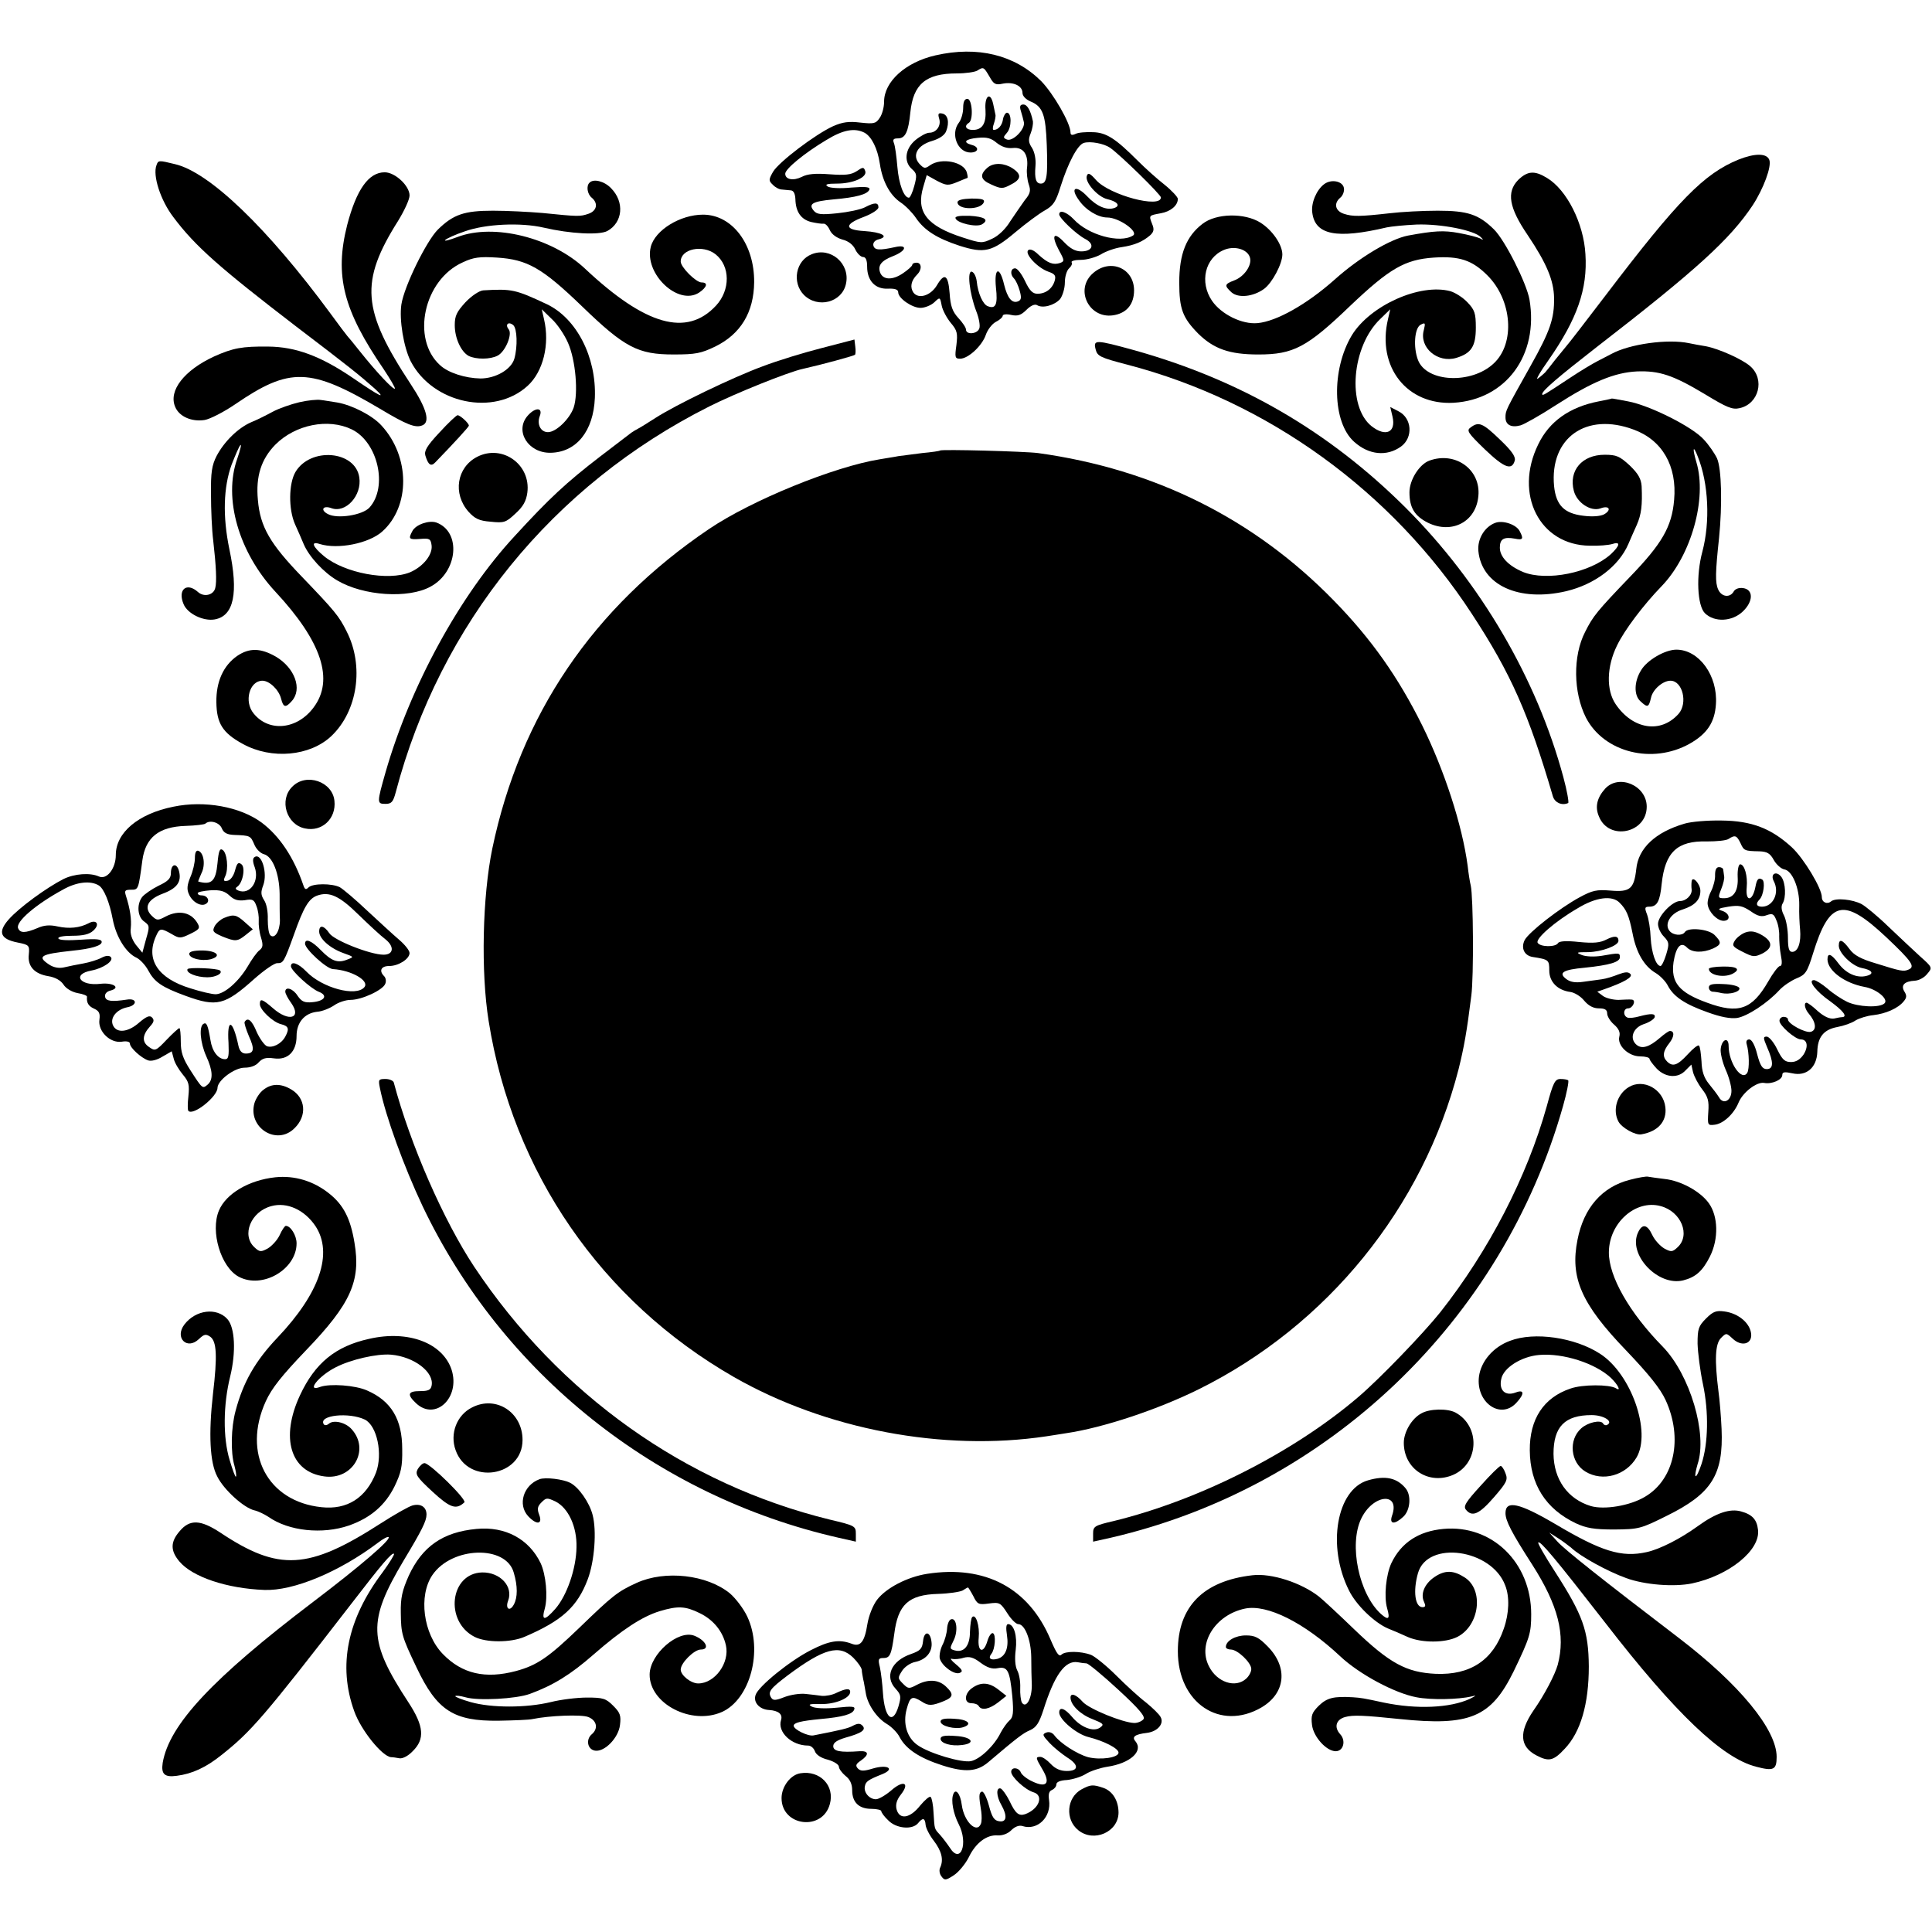<?xml version="1.0" standalone="no"?>
<!DOCTYPE svg PUBLIC "-//W3C//DTD SVG 20010904//EN"
 "http://www.w3.org/TR/2001/REC-SVG-20010904/DTD/svg10.dtd">
<svg version="1.0" xmlns="http://www.w3.org/2000/svg"
 width="684pt" height="684pt" viewBox="0 0 684 684"
 preserveAspectRatio="xMidYMid meet">
<g transform="translate(0,684) scale(0.1,-0.1)"
fill="#000000" stroke="none">
<path d="M3312 6644 c-106 -24 -182 -93 -182 -164 0 -20 -7 -46 -16 -58 -13
-20 -21 -21 -68 -16 -41 5 -63 2 -97 -13 -63 -29 -191 -126 -212 -161 -16 -28
-16 -32 -1 -46 8 -9 23 -17 32 -17 9 -1 24 -2 32 -3 10 -1 15 -12 16 -31 1
-45 20 -72 56 -81 18 -4 38 -7 44 -6 6 1 16 -9 22 -23 7 -15 24 -27 44 -33 21
-5 38 -18 46 -35 7 -15 20 -27 28 -27 9 0 14 -11 14 -34 0 -49 28 -80 73 -78
26 1 37 -3 37 -13 0 -21 49 -55 79 -55 15 0 37 9 48 19 21 20 21 20 27 -11 3
-16 18 -44 32 -61 23 -27 25 -37 20 -79 -6 -43 -5 -48 13 -48 29 0 78 46 91
84 6 18 22 39 35 46 14 7 25 17 25 22 0 5 13 7 30 3 23 -5 35 -1 54 18 15 15
29 21 37 17 20 -13 62 -1 82 21 9 12 17 38 17 59 0 21 7 43 15 50 8 7 12 16 9
21 -3 5 12 9 33 9 21 0 52 9 70 19 17 11 51 23 74 26 46 7 74 19 101 42 13 12
15 21 7 40 -12 31 -12 30 31 38 34 6 60 27 60 51 0 6 -21 29 -47 50 -27 21
-69 59 -95 85 -78 78 -111 100 -159 101 -24 1 -52 -1 -61 -6 -13 -6 -18 -4
-18 5 0 33 -61 138 -104 182 -94 93 -225 125 -374 91z m191 -75 c15 -27 21
-31 48 -25 37 7 69 -8 69 -33 0 -11 12 -23 28 -30 44 -18 54 -46 58 -155 4
-110 0 -136 -21 -136 -17 0 -23 17 -19 63 2 23 -3 48 -12 63 -13 19 -14 30 -5
52 6 15 9 34 8 42 -8 39 -20 60 -34 60 -11 0 -14 -6 -9 -22 4 -13 9 -31 11
-41 5 -24 -39 -69 -60 -61 -14 6 -14 8 0 24 17 19 17 71 0 71 -5 0 -12 -11
-14 -23 -3 -22 -17 -38 -33 -38 -4 0 -4 10 1 23 4 12 7 27 5 32 -1 6 -5 23 -8
38 -10 44 -31 27 -27 -22 3 -48 -11 -71 -45 -71 -24 0 -32 14 -14 25 17 10 12
85 -5 85 -10 0 -15 -10 -15 -32 0 -18 -7 -42 -15 -52 -31 -40 -5 -106 41 -106
29 0 32 20 4 27 -33 9 -23 21 22 25 32 3 47 -1 67 -18 18 -14 36 -20 57 -18
37 4 56 -23 50 -71 -2 -16 1 -42 6 -57 8 -23 6 -33 -14 -57 -12 -17 -35 -50
-51 -74 -16 -27 -42 -52 -64 -62 -36 -17 -39 -17 -104 4 -128 41 -167 91 -140
180 l12 41 36 -20 c33 -17 39 -18 71 -5 19 8 36 15 37 15 2 0 1 8 -2 19 -10
38 -90 54 -130 26 -18 -13 -22 -12 -38 5 -27 30 -7 66 45 81 27 8 45 21 50 35
12 31 6 58 -14 62 -14 3 -16 -1 -11 -18 8 -25 -10 -50 -35 -50 -10 0 -32 -12
-49 -26 -37 -31 -42 -77 -12 -103 17 -15 18 -22 8 -59 -6 -23 -15 -42 -19 -42
-18 0 -36 49 -41 110 -3 36 -8 73 -12 83 -5 13 -2 17 14 17 26 0 37 22 44 92
10 100 55 138 164 138 32 0 65 5 73 10 22 14 23 13 43 -21z m-442 -199 c25
-14 46 -56 54 -110 9 -61 35 -111 74 -137 18 -12 42 -37 54 -55 30 -44 75 -72
154 -98 88 -28 115 -22 198 48 37 31 84 66 104 77 30 17 39 30 56 85 27 85 60
147 82 154 23 7 71 -2 93 -17 36 -25 180 -166 180 -176 0 -40 -181 8 -229 61
-21 24 -29 28 -33 16 -9 -22 38 -75 72 -83 35 -8 48 -23 26 -31 -27 -10 -63 5
-97 41 -40 42 -62 31 -29 -14 24 -35 68 -61 100 -61 42 0 113 -51 91 -64 -46
-29 -159 2 -210 58 -24 25 -51 35 -51 17 0 -13 61 -71 92 -87 35 -18 27 -44
-14 -44 -21 0 -39 10 -61 33 -37 39 -46 24 -18 -29 20 -36 20 -39 4 -45 -24
-8 -43 -1 -76 29 -17 17 -31 22 -37 16 -13 -13 34 -63 72 -76 23 -8 27 -14 22
-32 -8 -28 -32 -46 -61 -46 -17 0 -28 11 -44 45 -12 25 -27 45 -35 45 -16 0
-19 -21 -4 -36 6 -6 15 -25 20 -43 7 -25 6 -33 -6 -38 -21 -8 -37 11 -49 59
-16 68 -36 61 -29 -10 7 -61 -1 -77 -29 -66 -17 6 -35 46 -39 88 -2 16 -9 31
-17 34 -18 6 -9 -76 15 -139 10 -25 15 -53 11 -62 -7 -20 -47 -23 -47 -4 0 7
-12 25 -27 41 -21 23 -28 42 -31 88 -5 65 -18 74 -45 28 -22 -37 -65 -50 -83
-26 -13 19 -9 42 13 64 18 18 16 42 -2 42 -8 0 -15 -3 -15 -7 0 -5 -16 -19
-34 -31 -37 -25 -70 -23 -80 3 -9 25 4 42 45 58 49 19 54 43 7 32 -55 -12 -72
-11 -76 6 -2 10 6 19 20 22 37 10 9 25 -52 29 -71 4 -72 24 -2 50 29 11 52 26
52 34 0 18 -14 18 -48 0 -16 -8 -59 -17 -98 -21 -58 -6 -72 -4 -83 9 -20 24
-5 33 69 40 81 7 122 18 128 35 3 9 -12 11 -64 7 -39 -4 -76 -2 -84 4 -11 7
-2 10 33 10 58 0 109 23 100 45 -5 14 -8 14 -30 -1 -20 -13 -41 -15 -96 -11
-51 4 -79 1 -98 -9 -30 -15 -59 -10 -59 11 0 17 68 73 145 119 60 37 101 44
136 26z"/>
<path d="M3498 6248 c-31 -26 -28 -44 11 -61 35 -16 41 -16 69 -1 38 19 40 36
7 58 -29 19 -65 21 -87 4z"/>
<path d="M3390 6124 c0 -28 83 -28 93 0 4 10 -6 13 -44 13 -31 -1 -49 -5 -49
-13z"/>
<path d="M3383 6067 c5 -17 75 -33 94 -21 26 16 9 27 -45 30 -36 1 -52 -2 -49
-9z"/>
<path d="M6155 6275 c-122 -50 -213 -142 -470 -480 -71 -93 -134 -175 -140
-181 -5 -6 -23 -28 -40 -49 -16 -21 -32 -41 -35 -44 -3 -3 -14 -13 -25 -21
-10 -8 6 21 38 66 101 145 138 251 130 374 -6 109 -66 228 -136 270 -44 27
-69 25 -102 -7 -42 -43 -33 -98 34 -196 67 -100 92 -160 93 -222 1 -73 -14
-117 -83 -240 -89 -159 -89 -158 -89 -183 0 -26 20 -37 53 -28 12 3 69 35 126
72 129 83 207 115 286 119 80 3 128 -13 240 -80 79 -48 98 -56 124 -50 68 15
90 102 38 148 -28 25 -111 62 -157 71 -19 3 -46 8 -60 11 -76 16 -211 -3 -275
-38 -11 -6 -33 -17 -50 -26 -16 -8 -61 -35 -100 -61 -88 -58 -95 -63 -95 -55
0 12 59 62 190 164 357 276 475 384 555 504 38 58 68 138 59 161 -9 24 -51 24
-109 1z"/>
<path d="M554 6255 c-14 -36 14 -124 60 -184 77 -103 165 -180 436 -388 188
-143 224 -172 278 -220 42 -39 16 -26 -76 37 -117 80 -205 112 -302 113 -93 1
-125 -5 -192 -35 -106 -49 -162 -121 -138 -178 14 -35 59 -54 104 -47 19 3 68
28 109 56 193 132 265 130 512 -16 95 -57 126 -69 150 -59 29 11 16 60 -41
146 -173 263 -181 362 -44 579 22 36 40 75 40 89 0 34 -51 82 -88 82 -57 0
-100 -61 -133 -187 -45 -179 -14 -301 130 -511 23 -35 41 -65 39 -68 -6 -5
-68 62 -123 131 -22 28 -42 52 -45 55 -3 3 -30 39 -60 80 -223 303 -429 501
-551 529 -57 14 -59 14 -65 -4z"/>
<path d="M2087 6193 c-12 -11 -8 -40 8 -53 24 -20 18 -47 -12 -57 -30 -10 -34
-10 -163 3 -47 4 -125 8 -175 8 -101 0 -140 -13 -195 -67 -40 -40 -119 -200
-129 -265 -8 -54 8 -151 33 -201 78 -150 295 -196 414 -87 55 50 79 147 58
236 l-8 35 35 -34 c20 -18 46 -57 58 -85 27 -61 37 -178 20 -229 -14 -40 -62
-87 -91 -87 -26 0 -40 28 -29 57 12 31 -16 32 -43 1 -47 -54 2 -133 82 -131
91 2 151 77 156 194 6 145 -65 282 -170 332 -111 52 -123 55 -225 49 -14 -1
-41 -19 -63 -42 -31 -34 -38 -48 -38 -81 0 -46 22 -94 49 -109 26 -13 77 -13
103 1 27 14 53 76 39 93 -14 17 -1 29 16 15 14 -12 16 -76 4 -119 -11 -38 -66
-70 -120 -70 -54 1 -114 20 -143 47 -103 93 -58 302 80 364 38 18 60 21 122
17 107 -7 159 -36 301 -173 151 -146 198 -170 324 -170 78 0 97 4 147 28 90
44 137 121 138 228 1 135 -78 239 -181 239 -81 0 -170 -55 -185 -114 -24 -95
97 -210 171 -162 28 19 33 36 9 36 -20 0 -74 54 -74 74 0 45 78 61 123 26 53
-42 53 -127 2 -182 -104 -112 -250 -70 -464 131 -117 110 -323 161 -451 112
-29 -11 -49 -16 -44 -11 6 6 37 20 70 31 73 26 197 32 279 13 95 -22 196 -27
225 -12 55 30 62 103 13 152 -24 25 -62 34 -76 19z"/>
<path d="M4688 6188 c-27 -20 -47 -67 -42 -101 10 -79 86 -94 264 -52 14 3 61
8 105 10 85 3 205 -20 228 -45 10 -10 9 -11 -3 -4 -8 4 -42 13 -75 19 -54 10
-87 8 -180 -9 -62 -12 -172 -77 -260 -156 -99 -88 -206 -148 -273 -154 -55 -5
-128 31 -161 79 -45 66 -25 152 42 180 37 16 83 3 92 -26 9 -27 -20 -69 -56
-82 -34 -13 -35 -18 -9 -42 24 -21 76 -16 115 12 29 21 65 89 65 122 0 35 -36
87 -78 113 -56 35 -156 33 -204 -4 -58 -44 -83 -107 -83 -208 0 -94 12 -125
67 -181 55 -54 110 -74 213 -74 124 0 172 25 325 172 140 133 194 164 296 171
91 6 136 -9 190 -63 88 -88 99 -241 22 -312 -79 -74 -238 -67 -268 13 -17 45
-12 112 9 124 17 9 18 7 12 -18 -18 -62 49 -119 115 -99 53 16 69 41 69 107 0
51 -4 63 -30 90 -16 17 -43 34 -60 39 -107 29 -284 -50 -349 -156 -73 -122
-69 -308 8 -377 52 -47 116 -53 166 -17 44 32 39 101 -9 125 l-29 15 8 -34
c13 -56 -24 -73 -74 -34 -88 70 -71 283 31 380 l35 34 -8 -35 c-40 -169 67
-305 232 -296 186 11 302 169 269 365 -10 58 -87 211 -126 249 -54 53 -93 66
-199 66 -52 0 -129 -4 -170 -9 -107 -12 -131 -12 -162 -2 -31 10 -37 37 -13
57 9 7 15 23 13 34 -4 25 -45 33 -70 14z"/>
<path d="M2874 5940 c-57 -22 -71 -100 -28 -144 49 -49 135 -27 149 39 16 71
-54 132 -121 105z"/>
<path d="M3871 5874 c-70 -59 -13 -169 77 -149 43 9 67 40 67 87 0 78 -83 114
-144 62z"/>
<path d="M2910 5608 c-63 -16 -158 -45 -210 -65 -104 -38 -309 -137 -380 -183
-25 -16 -52 -33 -60 -37 -8 -4 -19 -11 -25 -15 -5 -4 -55 -42 -110 -84 -121
-93 -181 -149 -302 -281 -195 -210 -370 -531 -458 -837 -31 -109 -31 -112 0
-112 21 0 27 7 36 41 157 596 555 1087 1110 1366 91 46 280 122 331 133 67 15
181 46 185 50 2 2 3 15 1 29 l-3 25 -115 -30z"/>
<path d="M3879 5603 c6 -24 16 -29 112 -54 498 -130 938 -449 1221 -884 138
-211 200 -352 286 -645 7 -22 32 -33 54 -23 3 2 -4 43 -17 91 -94 349 -293
689 -558 954 -273 272 -586 453 -961 558 -138 38 -146 38 -137 3z"/>
<path d="M1060 5416 c-30 -7 -73 -22 -95 -34 -22 -12 -56 -29 -76 -37 -46 -20
-95 -68 -122 -119 -17 -33 -21 -59 -20 -136 0 -52 3 -126 8 -165 10 -88 13
-145 7 -167 -6 -25 -40 -33 -61 -14 -40 36 -73 9 -51 -43 14 -34 70 -61 110
-54 68 12 85 93 52 249 -24 116 -21 219 8 299 13 33 26 64 31 69 5 6 0 -16
-11 -48 -50 -140 5 -331 135 -471 164 -176 209 -312 135 -410 -58 -78 -158
-88 -212 -21 -35 42 -15 116 31 116 25 0 58 -32 66 -63 8 -32 16 -34 38 -9 38
42 11 117 -56 157 -54 31 -94 32 -137 3 -49 -34 -75 -91 -74 -164 1 -75 22
-109 94 -148 102 -56 238 -43 313 28 93 88 117 248 54 371 -27 54 -41 71 -158
193 -113 117 -148 177 -156 272 -8 84 12 145 62 196 71 71 187 94 270 54 93
-45 129 -204 63 -277 -25 -27 -114 -41 -147 -23 -28 14 -18 32 12 21 51 -19
109 45 99 109 -14 95 -173 108 -226 19 -24 -41 -25 -131 -2 -184 10 -22 24
-54 31 -71 19 -45 71 -101 119 -129 93 -55 252 -65 330 -22 97 52 110 194 21
227 -26 9 -73 -7 -85 -30 -15 -28 -13 -31 28 -28 33 3 37 0 40 -23 4 -33 -30
-75 -76 -95 -78 -32 -232 -3 -305 57 -41 34 -48 54 -15 43 64 -20 174 2 221
44 100 89 99 265 -2 375 -32 36 -105 73 -157 82 -21 3 -48 8 -59 9 -11 2 -45
-1 -75 -8z"/>
<path d="M5660 5419 c-103 -20 -175 -71 -214 -152 -87 -177 5 -357 182 -359
32 -1 67 2 80 6 30 10 28 -5 -5 -36 -73 -66 -227 -97 -311 -63 -52 22 -82 54
-82 86 0 31 14 39 53 32 29 -6 32 -1 17 27 -12 23 -59 39 -86 29 -38 -14 -64
-57 -60 -100 12 -121 144 -181 311 -142 101 24 186 88 220 167 7 17 21 48 30
68 16 37 20 69 17 137 -2 26 -12 44 -42 73 -36 33 -47 38 -89 38 -80 0 -128
-56 -109 -128 11 -42 60 -74 94 -62 31 12 41 -5 13 -21 -14 -7 -42 -9 -73 -5
-68 8 -97 37 -104 105 -16 171 114 263 282 200 101 -37 154 -129 143 -249 -8
-95 -43 -155 -156 -272 -117 -122 -131 -139 -159 -195 -44 -85 -42 -215 3
-304 64 -123 235 -166 367 -92 62 35 89 76 93 140 7 101 -60 193 -140 193 -40
0 -104 -37 -125 -73 -25 -40 -26 -89 -2 -110 25 -23 29 -22 37 12 6 30 42 61
69 61 43 0 62 -79 29 -117 -63 -71 -162 -56 -223 34 -34 50 -32 133 5 208 26
54 93 143 158 210 105 109 161 310 123 438 -15 51 -12 64 5 20 38 -95 44 -230
16 -336 -23 -85 -18 -191 9 -218 34 -33 96 -30 134 6 38 36 38 78 1 83 -15 2
-28 -3 -33 -12 -13 -23 -43 -20 -55 7 -11 24 -10 61 3 182 12 119 9 245 -7
282 -8 17 -29 48 -47 67 -40 45 -192 121 -268 135 -32 6 -58 11 -58 10 -1 -1
-21 -5 -46 -10z"/>
<path d="M1556 5309 c-45 -48 -55 -66 -50 -82 10 -33 20 -40 35 -24 66 68 119
126 119 130 0 9 -31 37 -40 37 -4 0 -33 -27 -64 -61z"/>
<path d="M5207 5327 c-16 -11 -11 -19 50 -78 69 -66 96 -76 106 -39 3 14 -12
35 -53 74 -61 59 -75 64 -103 43z"/>
<path d="M3328 5245 c-2 -2 -30 -6 -63 -9 -33 -4 -71 -9 -85 -11 -14 -3 -43
-7 -65 -11 -162 -26 -454 -145 -605 -247 -411 -278 -668 -658 -767 -1131 -35
-169 -41 -437 -13 -611 85 -535 399 -991 868 -1260 325 -186 742 -265 1107
-210 17 3 48 7 70 11 130 19 325 84 470 156 455 226 793 643 919 1133 19 77
29 131 45 260 9 68 7 349 -2 390 -3 11 -8 43 -11 70 -19 143 -82 337 -161 497
-85 171 -180 306 -313 442 -282 289 -634 465 -1047 522 -46 6 -342 14 -347 9z"/>
<path d="M1690 5223 c-73 -37 -88 -131 -31 -195 22 -24 37 -32 78 -35 47 -5
54 -3 87 28 28 25 39 45 43 75 13 99 -88 172 -177 127z"/>
<path d="M5060 5209 c-35 -13 -70 -68 -70 -112 0 -54 18 -84 66 -108 85 -41
170 4 178 95 9 94 -82 159 -174 125z"/>
<path d="M1035 4055 c-48 -47 -21 -135 45 -148 60 -13 111 35 104 98 -7 68
-100 100 -149 50z"/>
<path d="M5683 4048 c-29 -32 -37 -65 -22 -99 35 -87 169 -59 169 35 0 75 -98
117 -147 64z"/>
<path d="M614 3984 c-125 -25 -204 -92 -204 -171 0 -48 -32 -89 -60 -76 -31
14 -86 10 -125 -9 -61 -31 -158 -102 -194 -143 -40 -45 -30 -70 32 -82 40 -8
42 -10 39 -42 -5 -42 20 -69 69 -77 25 -4 44 -15 54 -30 8 -13 29 -26 50 -30
19 -3 34 -9 33 -13 -2 -21 5 -33 25 -42 18 -8 22 -17 19 -39 -6 -41 38 -84 79
-78 18 3 29 0 29 -7 0 -14 39 -50 64 -59 11 -4 32 1 51 13 l33 19 7 -26 c3
-14 18 -39 32 -56 22 -26 24 -37 20 -77 -3 -26 -3 -49 0 -52 17 -18 102 50
103 81 0 27 60 72 96 72 21 0 40 7 50 19 13 14 25 18 54 14 49 -7 80 24 80 79
0 48 28 81 73 86 17 1 44 12 59 22 15 11 42 20 59 20 40 0 115 35 123 57 4 9
2 21 -4 27 -19 19 -11 36 18 36 33 0 72 25 72 46 0 9 -17 30 -37 47 -21 18
-71 64 -113 103 -41 39 -85 76 -97 83 -28 14 -96 14 -111 -1 -9 -9 -13 -7 -18
8 -34 99 -84 174 -148 222 -76 56 -202 79 -312 56z m171 -76 c7 -17 19 -23 45
-24 56 -2 57 -3 70 -33 6 -16 22 -32 34 -35 31 -8 55 -68 56 -141 0 -33 0 -75
1 -93 0 -39 -19 -68 -34 -53 -6 6 -9 31 -9 56 1 26 -4 55 -13 68 -12 19 -12
29 -3 53 16 43 -6 115 -30 100 -8 -4 -8 -16 0 -37 17 -49 -17 -98 -58 -82 -10
4 -12 8 -5 13 20 12 31 68 16 80 -11 9 -16 5 -23 -22 -5 -19 -16 -34 -26 -36
-14 -3 -16 0 -9 15 13 26 7 84 -9 94 -10 7 -14 -4 -18 -47 -6 -64 -21 -78 -68
-65 -1 1 4 13 11 29 15 29 9 73 -11 80 -8 2 -12 -7 -12 -26 0 -16 -7 -47 -16
-67 -12 -29 -13 -44 -5 -61 12 -28 43 -45 60 -34 16 9 6 30 -15 30 -8 0 -14 3
-14 8 0 4 20 8 45 10 35 2 51 -3 68 -19 16 -15 30 -19 54 -16 27 5 33 2 41
-21 6 -15 9 -38 8 -52 -1 -14 2 -40 8 -59 8 -27 7 -35 -5 -45 -9 -6 -28 -33
-43 -59 -32 -53 -82 -97 -113 -97 -12 0 -52 9 -89 21 -115 35 -159 102 -122
184 13 30 17 30 56 8 27 -16 31 -16 66 1 31 15 35 20 26 36 -22 40 -66 50
-114 25 -28 -15 -31 -14 -49 3 -29 29 -14 58 39 78 51 19 67 42 58 79 -8 32
-29 27 -29 -6 0 -19 -10 -29 -44 -45 -24 -12 -50 -30 -58 -40 -20 -27 -16 -71
8 -87 19 -14 19 -17 6 -62 l-13 -48 -23 28 c-14 19 -21 39 -18 59 3 30 -2 67
-17 114 -6 19 -4 22 18 22 26 0 26 0 40 104 11 81 58 119 153 122 35 1 67 5
70 8 15 14 49 5 58 -16z m-435 -203 c18 -11 38 -60 49 -119 12 -63 47 -120 85
-137 12 -6 31 -26 41 -45 22 -41 48 -59 133 -90 110 -40 138 -33 243 61 34 30
70 55 80 55 22 0 24 2 60 102 34 96 52 126 81 137 44 16 80 -1 147 -67 36 -35
79 -75 95 -87 33 -26 30 -55 -6 -55 -47 0 -176 51 -192 76 -19 28 -36 31 -36
6 0 -25 38 -59 85 -76 39 -14 39 -14 15 -23 -34 -14 -56 -6 -94 33 -33 34 -56
43 -56 23 0 -19 76 -89 99 -90 65 -4 130 -41 111 -64 -29 -35 -149 -3 -205 55
-29 30 -55 39 -55 19 0 -15 70 -79 98 -90 34 -13 22 -33 -21 -37 -29 -3 -39 2
-53 22 -16 26 -44 35 -44 15 0 -6 9 -24 21 -40 38 -54 -8 -68 -64 -19 -39 34
-47 36 -47 15 0 -20 46 -64 75 -71 27 -7 30 -16 15 -44 -14 -26 -45 -41 -65
-34 -9 4 -25 26 -36 50 -17 42 -32 54 -43 36 -2 -4 5 -26 15 -50 21 -46 19
-62 -11 -62 -13 0 -22 9 -26 28 -20 94 -41 99 -35 10 2 -47 0 -58 -12 -58 -25
0 -46 28 -52 68 -9 54 -14 64 -25 57 -16 -10 -11 -67 10 -114 24 -52 25 -84 5
-101 -18 -15 -18 -16 -61 51 -27 42 -34 64 -34 101 0 26 -2 48 -5 48 -3 0 -24
-19 -45 -41 -38 -40 -41 -41 -62 -26 -26 17 -25 42 3 73 14 15 16 23 7 32 -8
8 -19 4 -45 -18 -38 -34 -78 -39 -92 -12 -14 26 10 58 50 66 36 7 35 33 -2 27
-53 -8 -74 -6 -77 10 -2 10 6 19 19 22 38 10 10 29 -35 24 -73 -9 -103 34 -32
47 42 8 81 35 68 48 -6 6 -18 5 -33 -3 -13 -7 -42 -16 -64 -20 -22 -4 -53 -10
-69 -14 -18 -4 -37 0 -52 10 -44 29 -31 37 81 49 69 7 105 18 105 31 0 10 -17
12 -74 8 -43 -3 -76 -2 -79 4 -4 6 16 10 48 10 39 0 61 5 75 18 25 22 12 42
-17 26 -31 -16 -68 -20 -109 -11 -27 6 -48 5 -72 -6 -43 -18 -61 -18 -68 0 -9
23 64 85 160 137 48 27 97 32 126 14z"/>
<path d="M793 3590 c-12 -5 -27 -18 -33 -29 -9 -18 -6 -22 26 -36 47 -19 54
-19 84 5 l25 20 -28 25 c-30 27 -40 29 -74 15z"/>
<path d="M670 3463 c0 -16 43 -27 76 -19 40 11 22 30 -29 31 -32 0 -47 -4 -47
-12z"/>
<path d="M664 3409 c-7 -13 31 -29 70 -29 30 0 56 14 45 24 -9 8 -110 12 -115
5z"/>
<path d="M5964 3924 c-103 -30 -164 -87 -171 -161 -8 -70 -22 -82 -91 -76 -49
4 -64 1 -110 -24 -70 -38 -178 -122 -194 -151 -14 -28 -2 -55 28 -60 57 -9 59
-10 59 -48 0 -40 29 -70 75 -76 14 -2 36 -15 48 -30 16 -19 33 -28 53 -28 21
0 29 -5 29 -18 0 -10 11 -28 24 -39 17 -15 23 -28 19 -43 -8 -31 32 -70 74
-70 18 0 33 -4 33 -9 0 -4 12 -20 26 -35 32 -32 76 -34 102 -5 l20 20 6 -27
c4 -15 18 -42 32 -60 21 -27 25 -42 22 -81 -3 -46 -2 -48 22 -45 30 3 68 37
85 78 15 37 65 75 91 70 27 -5 64 11 64 28 0 11 8 12 36 6 49 -11 86 20 88 76
1 53 23 79 71 88 22 4 51 14 64 23 13 8 42 17 63 19 44 5 88 24 108 49 11 13
11 21 2 35 -13 22 0 36 38 38 14 1 33 11 43 24 19 22 19 23 -25 62 -23 21 -74
69 -113 106 -38 37 -81 72 -94 79 -32 17 -92 23 -108 10 -14 -12 -33 -4 -33
15 0 31 -64 137 -106 176 -73 67 -142 94 -249 95 -49 1 -108 -4 -131 -11z
m198 -69 c12 -27 15 -28 67 -29 27 -1 38 -7 51 -31 9 -16 26 -31 37 -33 28 -4
54 -66 53 -127 -1 -27 1 -66 3 -86 4 -45 -7 -79 -28 -79 -11 0 -15 12 -15 50
0 28 -6 63 -14 79 -9 17 -11 32 -5 42 13 21 11 73 -4 94 -18 24 -41 11 -27
-15 21 -40 -2 -90 -42 -90 -20 0 -23 11 -9 25 15 15 21 64 10 71 -13 8 -19 2
-24 -25 -10 -53 -36 -56 -31 -3 4 41 -8 82 -23 82 -6 0 -10 -20 -9 -44 3 -50
-14 -76 -48 -76 -22 0 -22 2 -10 33 7 17 12 38 10 45 -1 6 -2 17 -3 22 0 6 -7
10 -15 10 -10 0 -14 -10 -14 -28 1 -15 -6 -41 -14 -57 -9 -17 -14 -38 -12 -48
4 -27 34 -57 56 -57 26 0 23 26 -4 35 -19 6 -16 9 21 15 38 6 50 3 79 -16 25
-18 39 -21 57 -14 20 7 25 5 34 -18 7 -15 11 -41 10 -57 0 -17 2 -47 6 -67 5
-25 4 -38 -3 -38 -6 0 -25 -25 -42 -55 -57 -99 -105 -116 -216 -75 -100 36
-129 72 -119 144 9 55 26 74 48 51 18 -18 56 -19 92 -3 30 14 31 22 5 48 -21
21 -94 28 -105 10 -9 -14 -41 -12 -54 4 -20 24 3 63 46 76 43 14 63 34 63 66
0 25 -29 56 -31 33 -1 -8 -1 -20 0 -27 3 -20 -19 -42 -41 -42 -27 0 -78 -53
-78 -81 0 -13 9 -33 21 -45 19 -20 19 -26 8 -63 -7 -23 -16 -41 -20 -41 -16 0
-32 46 -35 100 -1 30 -7 67 -13 83 -9 23 -8 27 8 27 28 0 38 19 44 81 12 112
55 153 160 150 34 0 69 3 77 9 23 15 29 12 42 -15z m-428 -211 c24 -24 33 -44
46 -109 13 -68 41 -116 82 -140 15 -9 35 -29 43 -45 20 -38 59 -65 141 -94 47
-17 80 -23 104 -20 36 6 107 52 150 99 14 15 41 33 60 41 32 13 38 21 59 89
58 188 108 199 259 57 92 -87 104 -105 78 -115 -17 -7 -25 -6 -114 22 -54 16
-78 29 -94 51 -25 34 -38 38 -38 12 0 -26 47 -72 81 -79 38 -7 46 -21 17 -28
-34 -9 -73 9 -99 44 -26 35 -39 39 -39 14 1 -40 61 -84 131 -97 42 -7 86 -43
71 -58 -17 -17 -94 -13 -132 5 -19 9 -51 30 -70 47 -19 16 -41 30 -48 30 -23
0 6 -39 59 -76 45 -33 60 -53 42 -55 -5 0 -18 -2 -30 -5 -15 -2 -34 6 -57 26
-18 17 -36 30 -40 30 -11 0 -6 -23 8 -39 25 -29 29 -58 7 -64 -19 -5 -81 28
-81 44 0 5 -7 9 -15 9 -8 0 -15 -6 -15 -14 0 -17 56 -66 76 -66 23 0 27 -26 9
-54 -12 -17 -26 -26 -44 -26 -22 0 -31 8 -49 45 -12 25 -29 45 -37 45 -13 0
-13 -4 1 -37 24 -54 23 -78 -1 -78 -15 0 -23 11 -34 53 -8 32 -19 52 -28 52
-9 0 -12 -7 -9 -17 9 -30 10 -88 2 -101 -19 -32 -66 35 -66 95 0 33 -24 24
-28 -10 -2 -14 6 -47 17 -73 12 -26 21 -60 21 -76 0 -35 -29 -50 -44 -23 -6
10 -22 31 -36 48 -17 21 -25 44 -26 79 -2 28 -5 53 -9 56 -3 4 -21 -10 -40
-31 -36 -39 -53 -45 -73 -25 -17 17 -15 36 8 65 18 23 19 43 2 43 -4 0 -20
-11 -36 -25 -37 -32 -63 -40 -82 -24 -26 22 -13 60 25 73 19 6 36 17 39 24 4
14 -11 15 -53 4 -17 -5 -36 -7 -42 -5 -18 6 -16 33 1 33 17 0 30 30 13 31 -7
1 -28 0 -47 -1 -19 0 -44 6 -55 14 l-20 15 20 7 c75 26 108 45 97 56 -8 8 -19
7 -43 -2 -17 -7 -43 -15 -58 -17 -14 -2 -44 -6 -66 -9 -27 -4 -46 -1 -60 10
-29 22 -11 33 66 40 88 9 124 20 124 37 0 16 -2 16 -65 5 -26 -4 -55 -3 -70 3
-22 9 -19 10 23 10 47 1 107 23 107 40 0 18 -14 19 -42 5 -23 -12 -46 -14 -98
-9 -45 5 -70 3 -74 -4 -9 -15 -63 -14 -72 1 -9 14 60 75 141 122 65 40 123 47
149 20z"/>
<path d="M6180 3539 c-14 -5 -31 -18 -38 -29 -11 -18 -8 -22 28 -40 37 -19 42
-19 71 -5 37 20 35 43 -6 66 -22 12 -37 14 -55 8z"/>
<path d="M6050 3410 c0 -22 51 -33 83 -18 31 16 18 27 -33 26 -27 0 -50 -4
-50 -8z"/>
<path d="M6050 3344 c0 -8 6 -14 13 -15 6 0 21 -2 32 -5 30 -6 67 5 63 18 -3
7 -27 13 -56 14 -40 2 -52 -1 -52 -12z"/>
<path d="M1345 2988 c20 -100 85 -278 151 -418 282 -592 826 -1027 1472 -1174
l62 -14 0 28 c0 27 -3 29 -92 50 -511 125 -958 443 -1259 895 -108 163 -226
431 -285 653 -2 6 -15 12 -29 12 -25 0 -26 -2 -20 -32z"/>
<path d="M5476 2923 c-70 -250 -205 -511 -377 -729 -60 -75 -214 -235 -289
-299 -230 -197 -564 -366 -867 -440 -69 -16 -73 -19 -73 -45 l0 -28 63 14
c769 178 1386 767 1601 1529 13 46 21 87 18 90 -3 3 -15 5 -27 5 -20 0 -26
-12 -49 -97z"/>
<path d="M5766 2991 c-41 -25 -58 -81 -36 -122 12 -22 60 -49 81 -45 59 10 91
46 85 96 -7 64 -78 103 -130 71z"/>
<path d="M933 2982 c-13 -9 -27 -31 -32 -47 -25 -87 79 -153 142 -89 45 44 39
107 -12 137 -37 22 -70 21 -98 -1z"/>
<path d="M975 2672 c-94 -10 -175 -58 -200 -118 -31 -74 7 -200 70 -234 84
-45 205 26 205 118 0 28 -21 62 -38 62 -4 0 -14 -15 -22 -33 -8 -17 -27 -38
-42 -47 -24 -13 -29 -13 -47 4 -47 43 -13 127 60 146 55 15 117 -13 156 -71
63 -96 15 -237 -134 -394 -79 -83 -122 -158 -149 -260 -16 -59 -18 -147 -4
-194 5 -19 8 -37 5 -39 -2 -2 -12 25 -22 59 -24 79 -23 195 2 296 21 86 17
173 -10 203 -38 42 -112 33 -152 -19 -36 -47 9 -92 51 -52 19 18 25 19 41 8
22 -17 25 -67 9 -202 -16 -142 -11 -243 15 -292 23 -47 94 -111 131 -120 14
-3 36 -14 50 -23 72 -51 192 -63 285 -31 77 27 129 72 162 139 23 48 28 69 27
132 0 105 -39 170 -124 207 -42 19 -132 25 -166 13 -52 -20 -7 38 54 69 54 28
147 49 196 45 82 -7 154 -62 144 -110 -3 -15 -12 -19 -41 -19 -43 0 -47 -12
-14 -43 68 -64 157 19 126 118 -31 95 -153 142 -292 110 -119 -26 -192 -86
-245 -200 -70 -150 -34 -271 86 -287 101 -14 163 94 97 167 -21 24 -63 34 -80
20 -8 -7 -16 -7 -19 -2 -19 32 90 43 146 16 43 -22 64 -122 39 -188 -35 -89
-102 -132 -193 -122 -191 20 -281 191 -197 375 21 46 56 90 142 180 159 165
195 246 172 381 -14 86 -39 134 -89 174 -56 45 -123 65 -191 58z"/>
<path d="M5770 2663 c-98 -25 -163 -99 -185 -212 -27 -134 13 -227 172 -392
82 -86 121 -135 140 -176 62 -135 31 -281 -73 -342 -53 -32 -144 -47 -192 -33
-82 25 -131 94 -132 185 0 96 40 137 135 137 42 0 77 -22 56 -34 -5 -4 -13 -1
-16 5 -9 13 -54 3 -77 -18 -46 -41 -38 -121 15 -153 61 -37 143 -14 181 50 53
91 -19 296 -129 367 -89 58 -233 79 -319 46 -60 -22 -103 -73 -110 -127 -11
-91 76 -153 132 -93 30 32 29 49 -2 37 -37 -14 -60 8 -51 48 8 40 72 80 135
85 84 7 197 -29 253 -81 25 -24 38 -50 18 -37 -23 14 -119 14 -161 -1 -95 -32
-145 -108 -144 -219 1 -120 56 -207 163 -258 37 -17 64 -22 136 -22 87 1 93 2
187 49 158 78 200 145 193 307 -2 45 -7 105 -11 133 -14 111 -12 168 9 189 19
19 19 18 42 -3 29 -27 65 -20 65 13 -1 40 -43 77 -95 84 -29 4 -40 0 -65 -25
-27 -27 -30 -37 -30 -89 1 -32 9 -96 19 -143 21 -99 19 -210 -5 -283 -9 -27
-18 -46 -21 -43 -3 2 1 21 7 42 36 107 -27 317 -123 416 -119 121 -192 250
-191 335 1 104 95 187 183 163 73 -19 107 -103 60 -146 -18 -17 -23 -17 -47
-4 -15 9 -34 30 -42 47 -18 39 -36 42 -51 9 -36 -78 71 -191 160 -169 44 11
69 33 95 85 31 62 29 142 -4 188 -30 42 -99 80 -157 86 -26 3 -52 7 -58 8 -5
2 -35 -3 -65 -11z"/>
<path d="M1671 1857 c-54 -27 -79 -93 -58 -151 44 -125 237 -95 237 36 0 98
-94 159 -179 115z"/>
<path d="M5032 1836 c-34 -18 -62 -66 -62 -104 0 -94 90 -151 176 -113 91 41
95 172 7 220 -28 15 -92 14 -121 -3z"/>
<path d="M1479 1639 c-10 -19 -4 -28 52 -80 63 -58 84 -65 113 -38 10 9 -121
138 -141 139 -7 0 -17 -10 -24 -21z"/>
<path d="M5242 1580 c-53 -58 -62 -73 -52 -85 22 -27 47 -16 99 44 46 53 50
62 41 85 -5 14 -13 26 -17 26 -5 0 -37 -32 -71 -70z"/>
<path d="M1910 1603 c-57 -21 -78 -90 -40 -131 30 -32 52 -29 39 5 -8 21 -6
30 8 44 17 17 20 17 50 3 45 -23 76 -89 74 -162 -1 -76 -34 -171 -75 -218 -38
-43 -50 -43 -37 2 11 41 4 119 -15 160 -41 85 -125 131 -227 121 -119 -11
-192 -62 -240 -166 -23 -52 -29 -78 -28 -131 1 -74 3 -83 56 -194 72 -152 131
-190 290 -188 55 1 109 3 121 6 58 12 172 17 197 7 30 -12 36 -41 12 -61 -22
-19 -15 -54 12 -58 34 -5 83 46 88 91 4 33 1 43 -24 68 -26 26 -36 29 -93 29
-35 0 -92 -7 -128 -16 -87 -21 -210 -21 -284 0 -32 9 -56 19 -54 21 2 3 18 1
36 -4 44 -13 179 -6 228 12 82 30 144 68 225 139 102 89 173 135 235 154 64
19 90 18 141 -7 48 -23 82 -64 93 -114 14 -62 -39 -135 -98 -135 -26 0 -62 29
-62 49 0 24 48 71 71 71 34 0 18 33 -23 49 -57 22 -157 -65 -158 -137 -1 -104
148 -181 256 -133 100 45 146 217 90 337 -13 28 -41 65 -62 83 -81 66 -229 83
-330 37 -68 -31 -85 -45 -204 -160 -108 -104 -149 -132 -223 -152 -109 -29
-191 -10 -259 60 -70 72 -87 207 -37 280 69 101 261 107 288 8 14 -47 14 -88
0 -113 -14 -26 -31 -15 -20 14 19 50 -28 101 -92 100 -114 -3 -134 -173 -27
-228 41 -21 128 -21 177 0 133 57 187 106 224 204 24 64 32 172 17 228 -11 43
-49 98 -79 113 -24 13 -88 21 -109 13z"/>
<path d="M4843 1599 c-111 -32 -146 -233 -67 -390 25 -51 89 -113 137 -134 18
-7 50 -21 72 -31 49 -21 132 -21 175 1 78 40 94 166 26 210 -40 26 -70 27
-107 2 -36 -24 -51 -61 -37 -89 6 -13 5 -18 -6 -18 -26 0 -34 56 -16 120 33
118 261 86 309 -43 16 -40 14 -99 -5 -153 -38 -112 -119 -165 -241 -160 -104
5 -163 37 -288 157 -56 54 -113 107 -126 117 -63 49 -168 83 -235 75 -174 -20
-264 -111 -264 -269 0 -183 150 -284 296 -199 85 50 95 141 23 215 -32 33 -46
40 -78 40 -37 0 -71 -19 -71 -41 0 -5 8 -9 18 -9 23 0 72 -46 72 -69 0 -10 -8
-25 -18 -34 -38 -35 -104 -13 -132 44 -41 80 22 182 128 204 78 16 209 -49
337 -169 68 -64 194 -131 270 -145 51 -10 149 -8 195 3 19 5 17 3 -7 -9 -70
-32 -188 -37 -303 -13 -74 16 -81 17 -110 19 -69 4 -92 -2 -121 -30 -25 -25
-28 -35 -24 -68 5 -42 51 -93 84 -93 27 0 37 37 16 60 -23 25 -15 52 17 61 29
8 67 6 193 -7 249 -26 324 6 404 169 57 118 62 135 62 202 0 183 -139 318
-311 302 -87 -8 -149 -48 -184 -121 -19 -41 -27 -119 -15 -160 11 -38 5 -44
-22 -20 -78 71 -114 245 -70 337 42 88 140 96 109 10 -10 -30 10 -31 40 -3 25
23 29 75 9 100 -31 38 -72 47 -134 29z"/>
<path d="M1460 1510 c-14 -4 -65 -33 -113 -64 -255 -164 -360 -170 -567 -32
-70 46 -108 48 -144 5 -33 -38 -33 -69 -1 -107 46 -55 168 -96 301 -101 102
-4 264 63 402 167 18 14 35 23 38 20 8 -9 -97 -100 -267 -229 -357 -271 -510
-435 -533 -570 -6 -40 6 -52 50 -46 54 7 103 29 160 75 103 82 147 132 457
533 110 143 145 184 152 178 2 -3 -16 -32 -40 -65 -126 -167 -159 -331 -101
-492 24 -68 99 -160 130 -163 6 0 20 -2 30 -4 11 -2 31 8 47 25 44 43 40 89
-15 173 -143 218 -145 287 -17 502 65 108 81 140 81 163 0 27 -21 40 -50 32z"/>
<path d="M5330 1483 c0 -27 21 -68 95 -183 92 -144 118 -248 90 -354 -10 -35
-46 -105 -86 -162 -52 -76 -49 -128 11 -159 44 -23 60 -19 100 24 56 59 85
158 85 291 -1 127 -21 182 -120 336 -35 54 -62 101 -59 103 7 7 59 -55 237
-284 249 -322 415 -480 535 -510 61 -16 72 -11 72 35 0 97 -132 257 -345 420
-279 213 -403 312 -430 341 l-30 33 30 -19 c16 -10 37 -26 47 -34 32 -31 129
-84 195 -108 66 -24 169 -32 233 -19 132 28 243 118 234 190 -4 36 -20 54 -60
65 -39 11 -88 -5 -153 -52 -62 -45 -135 -82 -181 -92 -89 -20 -160 2 -325 100
-126 74 -175 85 -175 38z"/>
<path d="M3282 1268 c-70 -11 -145 -50 -177 -92 -15 -20 -29 -56 -34 -85 -10
-65 -25 -83 -57 -70 -43 16 -79 10 -143 -23 -75 -38 -187 -129 -196 -159 -9
-26 14 -51 47 -53 34 -2 50 -15 43 -36 -13 -42 37 -90 96 -90 10 0 20 -9 24
-20 4 -12 21 -24 46 -30 21 -6 39 -17 39 -25 0 -7 11 -22 23 -32 16 -12 24
-29 24 -51 0 -43 24 -66 68 -66 19 0 35 -4 35 -8 0 -5 11 -20 25 -33 28 -29
85 -34 105 -10 17 21 25 19 27 -6 1 -11 14 -37 29 -56 28 -37 35 -67 23 -94
-5 -9 -3 -23 4 -32 11 -15 15 -15 44 4 17 11 41 40 53 64 24 50 63 80 102 77
17 -1 36 6 48 18 13 13 28 19 40 15 53 -17 103 32 94 92 -3 22 0 32 11 36 8 4
15 12 15 20 0 8 14 14 37 15 20 2 51 11 68 22 16 10 50 21 75 25 81 12 129 55
100 90 -14 16 -2 25 41 30 38 5 61 33 48 56 -5 10 -28 32 -51 51 -24 18 -71
61 -106 96 -35 35 -75 67 -89 73 -37 14 -92 14 -105 1 -9 -9 -18 5 -39 54 -77
182 -231 264 -437 232z m164 -79 c14 -29 19 -31 55 -26 38 5 41 3 65 -34 13
-21 31 -39 39 -39 23 0 45 -54 46 -117 0 -32 1 -77 2 -100 0 -47 -20 -83 -35
-61 -4 7 -7 31 -6 53 1 22 -4 50 -11 62 -7 15 -9 41 -5 72 6 49 -6 91 -27 91
-7 0 -8 -14 -4 -39 7 -45 -5 -76 -34 -84 -24 -6 -34 2 -21 18 13 16 17 69 5
73 -5 2 -14 -10 -19 -27 -14 -48 -36 -40 -31 11 4 41 -10 86 -23 73 -4 -4 -7
-27 -8 -52 0 -50 -21 -75 -54 -66 -18 5 -18 7 -4 35 17 33 11 82 -9 75 -7 -2
-13 -17 -14 -33 -1 -16 -8 -42 -16 -57 -8 -16 -12 -37 -10 -48 7 -27 51 -59
70 -52 13 5 11 11 -13 31 -16 13 -22 22 -14 19 8 -2 27 -1 42 4 20 5 34 2 60
-18 23 -17 41 -23 60 -19 36 7 43 -9 52 -100 5 -58 3 -74 -10 -85 -8 -7 -22
-26 -31 -43 -23 -47 -73 -94 -105 -101 -32 -7 -148 27 -190 57 -37 26 -52 76
-38 127 12 45 19 48 53 27 24 -16 36 -16 80 2 33 14 34 25 5 52 -26 24 -62 26
-102 5 -28 -15 -31 -14 -49 4 -19 19 -19 21 -3 46 9 14 30 28 46 31 39 8 62
36 58 70 -4 39 -26 42 -30 4 -3 -27 -9 -34 -43 -46 -70 -24 -94 -80 -54 -123
19 -21 20 -27 10 -62 -20 -67 -49 -42 -55 47 -2 32 -7 74 -11 92 -7 28 -5 32
13 32 23 0 28 12 38 85 13 104 50 139 155 142 38 1 77 7 87 12 9 6 18 11 19
11 1 0 10 -14 19 -31z m-425 -218 c16 -16 29 -35 30 -43 0 -7 3 -22 5 -33 3
-11 6 -33 9 -48 6 -41 39 -89 74 -110 17 -10 38 -31 46 -47 22 -42 70 -74 151
-100 81 -26 124 -23 165 13 99 84 122 102 147 112 21 10 31 25 46 71 39 124
77 177 122 169 10 -2 25 -4 31 -4 7 -1 58 -43 112 -93 76 -70 97 -96 89 -105
-6 -7 -20 -13 -32 -13 -41 1 -161 50 -183 75 -23 26 -43 33 -43 15 0 -26 35
-60 77 -76 40 -16 43 -19 28 -30 -23 -17 -68 0 -99 37 -26 31 -46 38 -46 16 0
-25 62 -77 104 -87 55 -14 106 -40 106 -55 0 -18 -64 -27 -108 -16 -39 11 -98
49 -119 77 -7 10 -19 14 -29 10 -15 -6 -13 -10 12 -37 16 -17 44 -39 62 -51
42 -26 42 -48 -1 -48 -23 0 -41 8 -57 25 -13 14 -29 25 -37 25 -17 0 -17 -3 8
-45 29 -49 14 -66 -36 -42 -20 9 -38 24 -41 32 -7 18 -34 20 -34 2 0 -18 49
-63 78 -72 39 -11 21 -60 -29 -78 -22 -7 -34 2 -55 47 -11 22 -25 41 -31 44
-17 5 -16 -27 2 -58 22 -39 19 -62 -7 -58 -18 2 -26 14 -37 56 -8 29 -19 51
-25 49 -11 -4 -11 -16 -2 -71 2 -15 2 -34 -1 -42 -14 -38 -60 6 -68 66 -5 40
-22 60 -30 38 -9 -22 0 -69 19 -106 35 -68 7 -144 -31 -84 -10 15 -26 36 -35
46 -21 23 -19 18 -23 79 -1 26 -6 51 -10 55 -4 4 -20 -10 -37 -30 -36 -46 -74
-52 -84 -13 -4 17 1 33 15 51 34 43 9 53 -34 15 -20 -17 -44 -31 -54 -31 -23
0 -44 24 -39 46 3 17 12 23 62 43 46 19 18 35 -33 20 -33 -10 -44 -10 -54 0
-9 10 -7 16 11 28 30 21 28 35 -5 33 -69 -5 -93 0 -93 18 0 12 13 21 43 30 58
16 75 28 60 43 -8 8 -16 8 -32 0 -17 -10 -44 -16 -141 -35 -19 -4 -70 21 -70
34 0 11 24 17 95 24 79 7 113 17 119 33 5 12 -5 13 -63 7 -42 -4 -76 -2 -87 4
-15 8 -8 10 32 9 51 -1 104 21 104 43 0 14 -16 12 -48 -3 -15 -8 -38 -12 -52
-11 -14 2 -40 5 -59 7 -19 2 -52 -3 -73 -11 -33 -13 -41 -13 -48 -2 -12 20 -4
31 58 78 130 97 184 111 233 63z"/>
<path d="M3442 864 c-28 -19 -30 -54 -3 -54 11 0 23 -4 26 -10 10 -17 38 -11
69 13 l29 23 -28 22 c-33 26 -62 28 -93 6z"/>
<path d="M3330 745 c0 -16 52 -29 80 -20 35 11 16 28 -33 30 -33 2 -47 -1 -47
-10z"/>
<path d="M3330 684 c0 -16 37 -27 76 -22 51 6 34 29 -23 32 -39 3 -53 0 -53
-10z"/>
<path d="M2834 562 c-35 -5 -67 -47 -67 -88 0 -100 145 -118 171 -21 18 65
-35 120 -104 109z"/>
<path d="M3829 505 c-53 -29 -59 -107 -11 -145 55 -44 141 -6 142 62 0 42 -20
76 -53 88 -38 13 -46 12 -78 -5z"/>
</g>
</svg>
